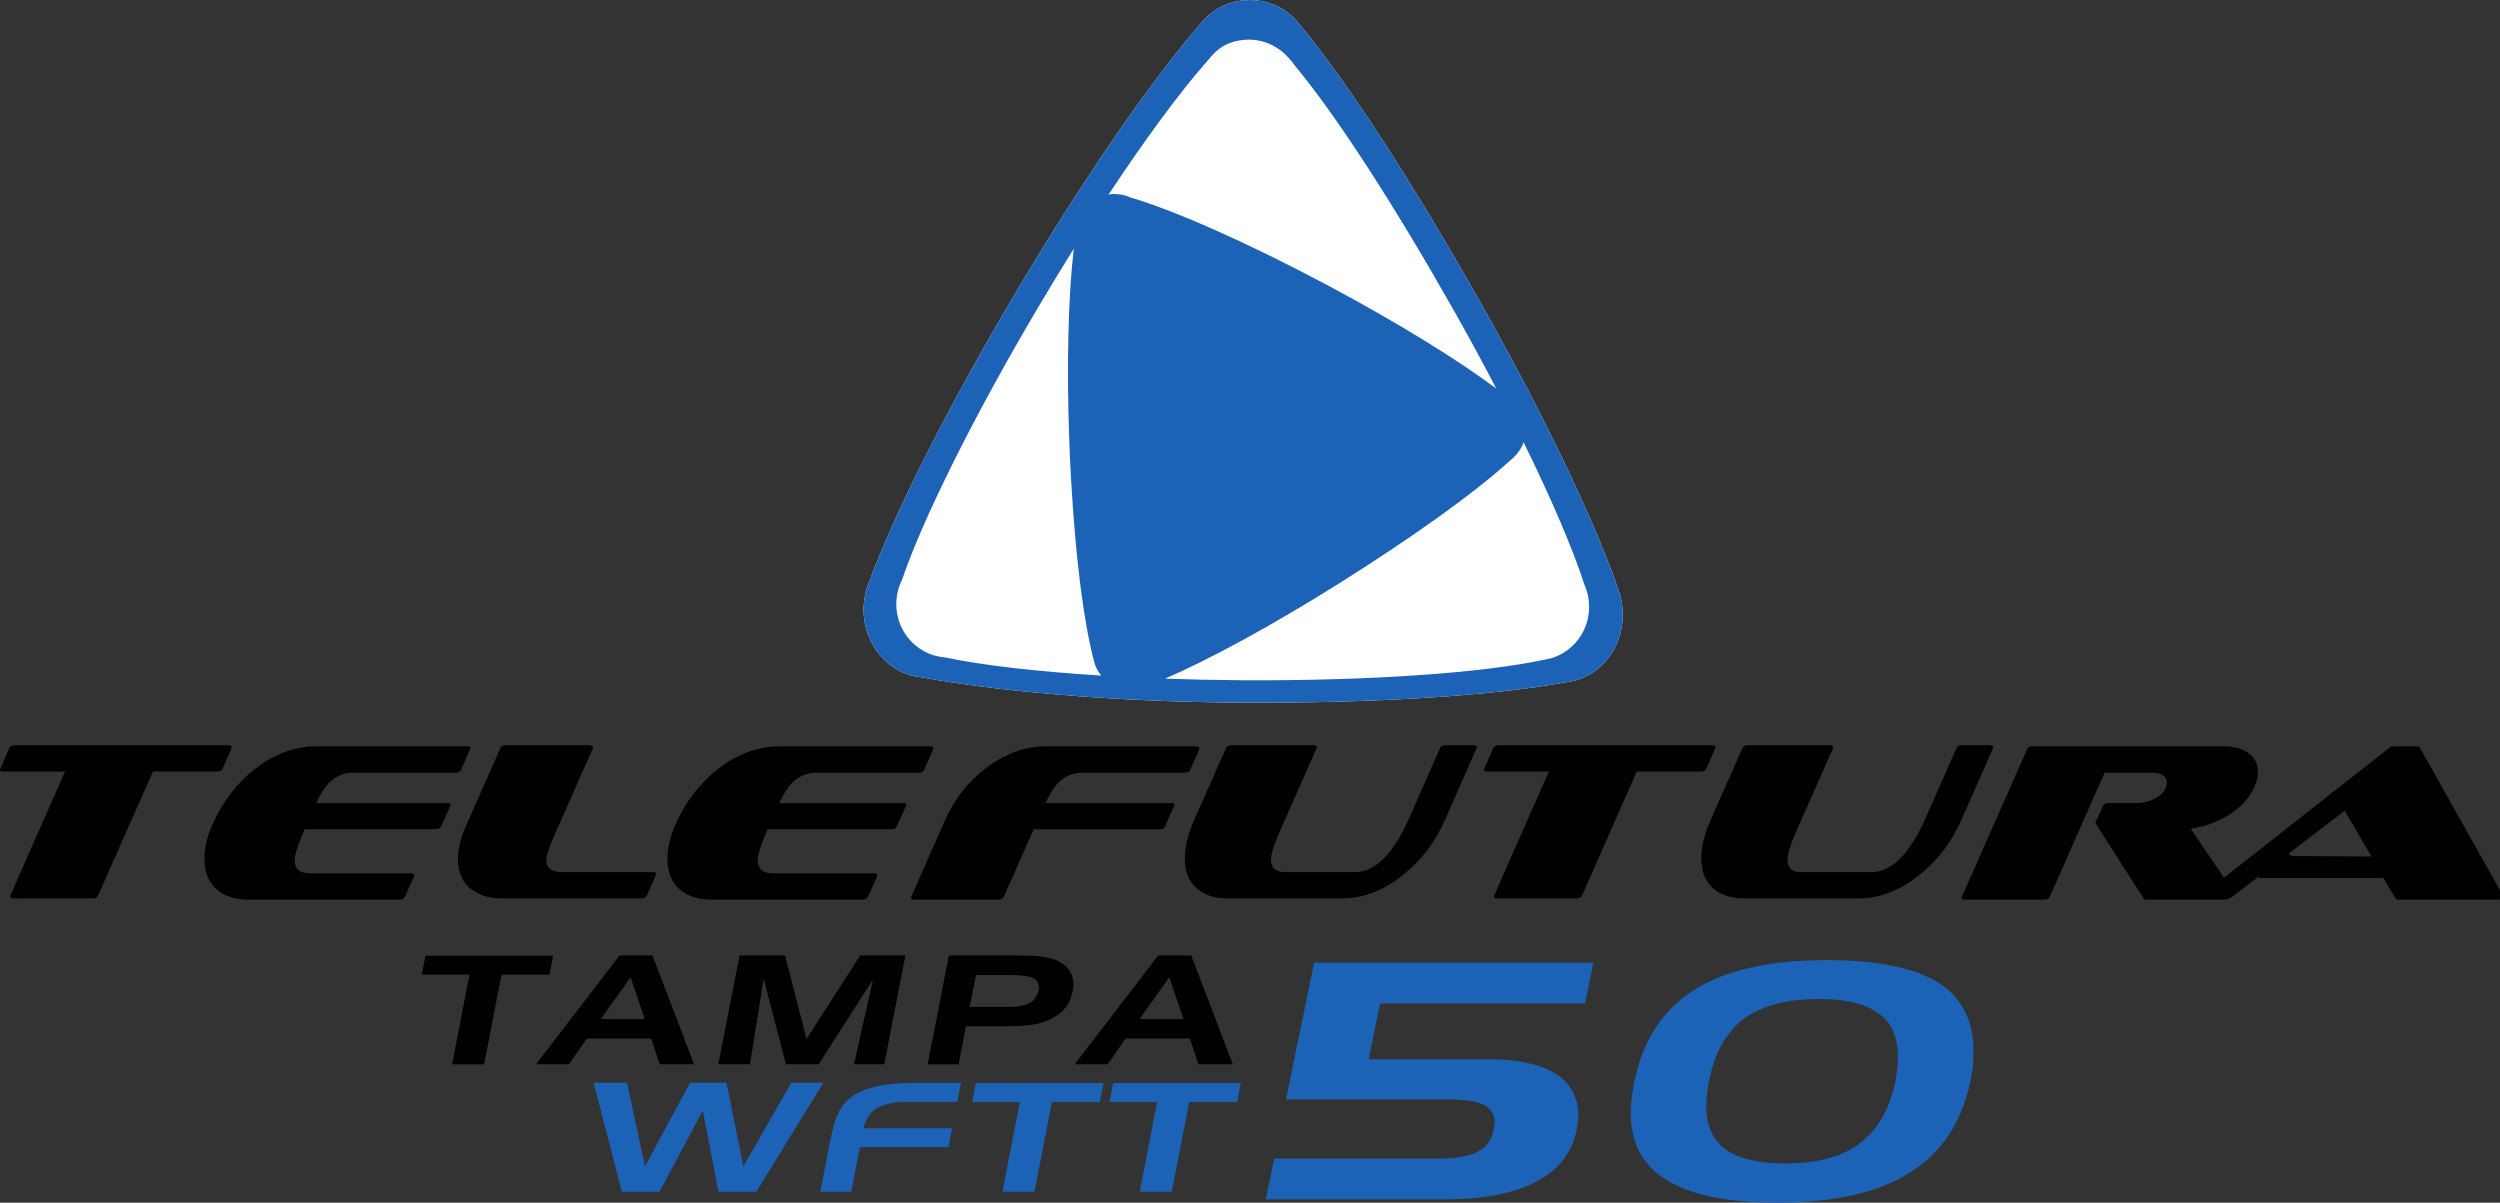 <?xml version="1.0" encoding="UTF-8" standalone="no"?>
<svg
   xmlns:dc="http://purl.org/dc/elements/1.1/"
   xmlns:cc="http://creativecommons.org/ns#"
   xmlns:rdf="http://www.w3.org/1999/02/22-rdf-syntax-ns#"
   xmlns:svg="http://www.w3.org/2000/svg"
   xmlns="http://www.w3.org/2000/svg"
   xmlns:sodipodi="http://sodipodi.sourceforge.net/DTD/sodipodi-0.dtd"
   xmlns:inkscape="http://www.inkscape.org/namespaces/inkscape"
   inkscape:version="1.0 (4035a4fb49, 2020-05-01)"
   sodipodi:docname="WFTT 2002.svg"
   id="svg8"
   version="1.1"
   viewBox="0 0 264.583 127.281"
   height="518.076"
   width="1076.942">
  <rect x="0" y="0" width="264.583" height="127.281" fill="#333333" stroke="none"/>
  <defs
     id="defs2" />
  <sodipodi:namedview
     fit-margin-bottom="0"
     fit-margin-right="0"
     fit-margin-left="0"
     fit-margin-top="0"
     inkscape:document-rotation="0"
     inkscape:window-maximized="1"
     inkscape:window-y="-8"
     inkscape:window-x="-8"
     inkscape:window-height="705"
     inkscape:window-width="1366"
     units="px"
     showgrid="false"
     inkscape:current-layer="layer1"
     inkscape:document-units="px"
     inkscape:cy="245.99066"
     inkscape:cx="483.34417"
     inkscape:zoom="0.46704513"
     inkscape:pageshadow="2"
     inkscape:pageopacity="0.0"
     borderopacity="1.0"
     bordercolor="#666666"
     pagecolor="#ffffff"
     id="base" />
  <g
     transform="translate(0,-201.915)"
     id="layer1"
     inkscape:groupmode="layer"
     inkscape:label="Layer 1">
    <g
       id="g999">
      <path
         d="m 171.695,266.122 -0.009,-0.062 c -0.029,-0.268 -0.079,-0.53 -0.134,-0.789 l 0.029,-0.049 c -2.296,-7.068 -7.916,-18.985 -15.32,-32.031 -6.888,-12.13 -13.63,-22.529 -18.475,-28.38 l -0.03,-0.004 c -1.151,-1.733 -3.172,-2.89 -5.481,-2.89 -1.933,0 -3.658,0.809 -4.844,2.085 -0.096,0.109 -0.189,0.219 -0.296,0.342 l -0.034,0.042 c -4.976,5.672 -12.181,16.02 -19.483,28.298 -7.415,12.473 -13.128,23.906 -15.693,30.987 -0.073,0.208 -0.148,0.41 -0.218,0.608 -0.03,0.093 -0.068,0.195 -0.1,0.287 l 0.028,0.053 c -0.072,0.281 -0.131,0.56 -0.172,0.855 -0.045,0.308 -0.072,0.626 -0.072,0.952 0,0.242 0.011,0.481 0.031,0.715 0.009,0.083 0.025,0.162 0.035,0.242 0.017,0.15 0.037,0.305 0.065,0.454 0.017,0.098 0.043,0.19 0.062,0.287 0.028,0.133 0.059,0.26 0.093,0.384 0.028,0.106 0.062,0.202 0.095,0.304 0.039,0.115 0.076,0.228 0.116,0.34 0.043,0.11 0.088,0.206 0.131,0.311 0.045,0.103 0.086,0.2 0.137,0.3 0.05,0.11 0.106,0.207 0.164,0.313 0.046,0.088 0.098,0.182 0.151,0.264 0.064,0.106 0.13,0.207 0.198,0.308 0.052,0.08 0.105,0.155 0.16,0.23 0.076,0.105 0.156,0.208 0.236,0.299 l 0.165,0.198 c 0.088,0.102 0.182,0.204 0.275,0.296 l 0.164,0.159 c 0.104,0.101 0.209,0.194 0.314,0.283 l 0.163,0.127 c 0.117,0.092 0.234,0.175 0.355,0.265 l 0.152,0.097 c 0.13,0.084 0.26,0.163 0.394,0.234 l 0.141,0.075 c 0.141,0.07 0.289,0.14 0.436,0.206 l 0.124,0.049 c 0.158,0.065 0.318,0.118 0.479,0.171 l 0.099,0.028 c 0.173,0.048 0.346,0.092 0.525,0.127 l 0.069,0.014 c 0.189,0.035 0.379,0.061 0.576,0.079 v 0 c 7.455,1.412 20.006,2.611 33.837,2.695 14.35,0.088 26.971,-0.777 34.3,-2.147 0.45,-0.044 0.893,-0.133 1.314,-0.265 2.772,-0.877 4.798,-3.633 4.798,-6.899 0,-0.287 -0.021,-0.574 -0.052,-0.847 v 0"
         style="fill:#ffffff;fill-opacity:1;fill-rule:nonzero;stroke:none;stroke-width:0.034"
         id="path42"
         inkscape:connector-curvature="0" />
      <path
         id="rect988"
         style="fill:#1c63b7;fill-opacity:1;stroke-width:0.246"
         d="m 132.275,201.916 c 2.309,0 4.331,1.157 5.481,2.89 l 0.03,0.004 c 4.844,5.851 11.586,16.249 18.474,28.38 7.403,13.047 13.024,24.964 15.32,32.031 l -0.029,0.049 c 0.055,0.259 0.105,0.521 0.134,0.789 l 0.009,0.062 -4.9e-4,-4.9e-4 c 0.031,0.273 0.052,0.56 0.052,0.847 0,3.266 -2.026,6.022 -4.798,6.899 -0.42,0.132 -0.863,0.22 -1.314,0.265 -7.329,1.37 -19.95,2.235 -34.3,2.147 -13.831,-0.084 -26.382,-1.283 -33.837,-2.694 -0.198,-0.018 -0.387,-0.044 -0.576,-0.079 l -0.069,-0.014 c -0.179,-0.035 -0.351,-0.08 -0.524,-0.128 l -0.099,-0.027 c -0.161,-0.052 -0.321,-0.106 -0.479,-0.171 l -0.124,-0.049 c -0.147,-0.066 -0.294,-0.136 -0.436,-0.206 l -0.141,-0.076 c -0.134,-0.071 -0.264,-0.15 -0.394,-0.234 l -0.152,-0.096 c -0.121,-0.089 -0.238,-0.172 -0.355,-0.264 l -0.163,-0.127 c -0.105,-0.089 -0.21,-0.182 -0.314,-0.283 L 93.506,271.672 c -0.094,-0.093 -0.187,-0.194 -0.275,-0.296 l -0.165,-0.198 c -0.08,-0.091 -0.16,-0.194 -0.236,-0.299 -0.056,-0.075 -0.108,-0.15 -0.16,-0.23 -0.068,-0.101 -0.134,-0.202 -0.199,-0.308 -0.052,-0.083 -0.104,-0.177 -0.151,-0.265 -0.058,-0.106 -0.114,-0.203 -0.164,-0.313 -0.051,-0.101 -0.092,-0.198 -0.137,-0.3 -0.044,-0.105 -0.088,-0.202 -0.131,-0.311 -0.04,-0.111 -0.077,-0.225 -0.116,-0.34 -0.034,-0.103 -0.068,-0.199 -0.095,-0.304 -0.035,-0.123 -0.065,-0.251 -0.093,-0.384 -0.019,-0.097 -0.045,-0.19 -0.062,-0.287 -0.028,-0.149 -0.048,-0.303 -0.065,-0.453 -0.01,-0.08 -0.027,-0.159 -0.036,-0.242 -0.02,-0.234 -0.031,-0.472 -0.031,-0.714 0,-0.327 0.027,-0.645 0.071,-0.952 0.042,-0.295 0.1,-0.574 0.172,-0.855 l -0.028,-0.053 c 0.033,-0.091 0.071,-0.193 0.1,-0.286 0.07,-0.198 0.145,-0.4 0.218,-0.608 2.565,-7.081 8.278,-18.514 15.693,-30.987 7.301,-12.278 14.506,-22.626 19.482,-28.298 l 0.035,-0.042 c 0.107,-0.123 0.201,-0.234 0.296,-0.343 1.186,-1.276 2.911,-2.084 4.844,-2.084 z m -0.095,4.195 c -1.322,0 -2.588,0.415 -3.493,1.257 -0.334,0.313 -0.651,0.69 -1.122,1.243 -2.787,3.188 -6.358,8.025 -10.243,13.897 0.143,-0.022 0.291,-0.046 0.441,-0.053 0.206,-0.011 0.404,0.002 0.601,0.02 0.442,0.042 0.862,0.156 1.252,0.333 4.59,1.34 12.447,4.79 21.076,9.4 7.368,3.936 13.709,7.869 17.67,10.837 -1.391,-2.663 -2.892,-5.428 -4.486,-8.254 -6.224,-11.009 -12.315,-20.444 -16.689,-25.756 -0.59,-0.789 -1.093,-1.383 -1.809,-1.893 -0.906,-0.648 -2.004,-1.031 -3.199,-1.031 z m -18.538,22.124 c -1.225,1.96 -2.465,3.999 -3.709,6.098 -6.987,11.803 -12.307,22.601 -14.466,28.94 -0.269,0.539 -0.456,1.119 -0.547,1.737 -0.039,0.274 -0.064,0.551 -0.064,0.838 0,2.394 1.464,4.44 3.531,5.269 0.508,0.203 1.05,0.326 1.617,0.375 3.941,0.829 9.709,1.5 16.55,1.922 -0.279,-0.34 -0.509,-0.723 -0.662,-1.151 -0.051,-0.176 -0.103,-0.361 -0.155,-0.551 -1.186,-4.532 -2.192,-13.072 -2.561,-22.899 -0.316,-8.28 -0.108,-15.692 0.467,-20.578 z m 47.607,20.494 c -0.102,0.278 -0.223,0.542 -0.38,0.785 -0.343,0.533 -0.749,0.908 -1.293,1.357 -3.647,3.303 -10.176,7.964 -17.826,12.769 -7.199,4.523 -13.882,8.139 -18.456,10.1 2.596,0.089 5.291,0.146 8.062,0.168 13.739,0.084 25.728,-0.798 32.129,-2.182 0.274,-0.058 0.536,-0.114 0.787,-0.177 2.264,-0.719 3.911,-2.866 3.911,-5.41 0,-0.362 -0.036,-0.714 -0.099,-1.059 -0.083,-0.423 -0.202,-0.83 -0.37,-1.213 -1.216,-3.756 -3.465,-9.037 -6.465,-15.14 z"
         sodipodi:nodetypes="sccccccccscccccccccccccccccccccccccccccccccscccccccccssccccccsccccsccccscccccccccccccccsccc" />
    </g>
    <path
       inkscape:connector-curvature="0"
       id="path16"
       style="fill:#000000;fill-opacity:1;fill-rule:nonzero;stroke:none;stroke-width:0.096"
       d="m 23.548,283.285 c 0.661,-1.477 0.987,-2.236 0.987,-2.283 0,-0.148 -0.105,-0.212 -0.308,-0.212 H 1.546 c -0.28,0 -0.469,0.107 -0.565,0.304 C 0.451,282.322 0.123,283.075 0,283.356 c 0,0.139 0.105,0.211 0.324,0.211 H 6.885 c -3.338,7.522 -5.283,11.925 -5.827,13.217 0,0.142 0.095,0.215 0.28,0.215 H 9.845 c 0.263,0 0.446,-0.112 0.538,-0.318 l 5.808,-13.115 h 6.793 c 0.297,0 0.484,-0.095 0.565,-0.282 v 0" />
    <path
       inkscape:connector-curvature="0"
       id="path18"
       style="fill:#000000;fill-opacity:1;fill-rule:nonzero;stroke:none;stroke-width:0.096"
       d="m 69.142,294.219 h -9.562 c -1.176,0 -1.764,-0.403 -1.764,-1.203 0,-0.509 0.263,-1.339 0.777,-2.512 l 4.159,-9.41 0.022,-0.092 c 0,-0.142 -0.107,-0.212 -0.304,-0.212 h -8.954 c -0.281,0 -0.468,0.107 -0.56,0.304 l -3.649,8.249 c -0.557,1.271 -0.843,2.428 -0.843,3.468 0,1.372 0.446,2.431 1.344,3.166 0.84,0.681 1.957,1.022 3.331,1.022 h 14.758 c 0.284,0 0.472,-0.112 0.563,-0.318 l 0.966,-2.165 0.022,-0.087 c 0,-0.147 -0.1,-0.211 -0.305,-0.211 v 0" />
    <path
       inkscape:connector-curvature="0"
       id="path20"
       style="fill:#000000;fill-opacity:1;fill-rule:nonzero;stroke:none;stroke-width:0.096"
       d="m 155.998,280.79 h -3.052 c -0.286,0 -0.469,0.113 -0.561,0.34 l -3.234,7.341 c -1.7,3.829 -3.615,5.747 -5.765,5.747 h -7.405 c -0.976,0 -1.463,-0.435 -1.463,-1.302 0,-0.616 0.315,-1.633 0.94,-3.056 l 3.881,-8.766 0.024,-0.092 c 0,-0.142 -0.112,-0.212 -0.328,-0.212 h -8.724 c -0.281,0 -0.471,0.107 -0.562,0.304 l -3.387,7.656 c -0.638,1.45 -0.966,2.781 -0.966,3.997 0,1.388 0.413,2.435 1.227,3.16 0.815,0.729 1.915,1.092 3.316,1.092 h 12.075 c 2.288,0 4.476,-0.854 6.556,-2.548 1.884,-1.533 3.325,-3.425 4.325,-5.691 2.271,-5.141 3.408,-7.732 3.408,-7.759 0,-0.142 -0.1,-0.212 -0.305,-0.212 v 0" />
    <path
       inkscape:connector-curvature="0"
       id="path22"
       style="fill:#000000;fill-opacity:1;fill-rule:nonzero;stroke:none;stroke-width:0.096"
       d="m 180.577,283.285 c 0.661,-1.477 0.983,-2.236 0.983,-2.283 0,-0.148 -0.098,-0.212 -0.299,-0.212 h -22.673 c -0.281,0 -0.466,0.107 -0.558,0.304 -0.535,1.228 -0.863,1.98 -0.989,2.262 0,0.139 0.108,0.211 0.332,0.211 h 6.557 c -3.34,7.522 -5.281,11.925 -5.832,13.217 0,0.142 0.096,0.215 0.281,0.215 h 8.513 c 0.264,0 0.449,-0.112 0.546,-0.318 l 5.782,-13.115 h 6.793 c 0.294,0 0.484,-0.095 0.564,-0.282 v 0" />
    <path
       inkscape:connector-curvature="0"
       id="path24"
       style="fill:#000000;fill-opacity:1;fill-rule:nonzero;stroke:none;stroke-width:0.096"
       d="m 210.963,281.003 c 0,-0.142 -0.105,-0.212 -0.314,-0.212 h -3.041 c -0.29,0 -0.478,0.113 -0.57,0.34 l -3.233,7.341 c -1.695,3.829 -3.616,5.747 -5.764,5.747 h -7.405 c -0.974,0 -1.455,-0.435 -1.455,-1.303 0,-0.616 0.307,-1.633 0.939,-3.056 l 3.872,-8.766 0.024,-0.092 c 0,-0.142 -0.112,-0.212 -0.326,-0.212 h -8.722 c -0.287,0 -0.476,0.107 -0.56,0.304 l -3.387,7.656 c -0.64,1.45 -0.963,2.781 -0.963,3.997 0,1.388 0.406,2.435 1.22,3.16 0.815,0.729 1.92,1.092 3.313,1.092 h 12.081 c 2.282,0 4.479,-0.854 6.552,-2.548 1.889,-1.533 3.325,-3.425 4.324,-5.691 2.276,-5.141 3.414,-7.732 3.414,-7.759 v 0" />
    <path
       transform="matrix(0.246,0,0,0.246,-8.809,197.401)"
       d="m 910.197,339.424 c -1.148,0 -1.939,0.437 -2.297,1.238 -15.748,35.599 -25.134,56.888 -28.209,63.863 0,0.579 0.45,0.877 1.307,0.877 h 34.365 c 1.133,0 1.915,-0.457 2.293,-1.293 l 23.613,-53.383 h 19.629 c 4.787,0 7.154,1.47 7.154,4.389 0,0.599 -0.142,1.325 -0.473,2.115 -0.853,2.066 -2.646,3.71 -5.254,4.947 -2.296,1.118 -4.691,1.668 -7.201,1.668 h -12.314 c -1.172,0 -1.908,0.411 -2.312,1.24 l -3.242,7.273 20.766,32.529 c 0.183,0.339 0.581,0.514 1.164,0.514 h 33.807 c 0.028,0 0.059,-0.011 0.088,-0.012 1.045,-0.027 2.019,-0.524 3.113,-1.281 l 12.521,-9.557 c -0.397,0.287 -0.67,0.528 -0.838,0.648 -0.576,0.58 -0.472,0.857 0.303,0.857 h 52.935 l 5.336,8.828 c 0.175,0.339 0.545,0.514 1.125,0.514 h 42.853 c 1.51,0 2.315,-0.513 2.369,-1.479 l -35.986,-64.023 c 0,0 0,-0.002 0,-0.002 -0.245,-0.329 -0.64,-0.473 -1.238,-0.473 h -10.096 c -0.615,0 -1.149,0.199 -1.713,0.623 l -71.164,55.889 -14.305,-21.045 c 6.052,-0.938 11.427,-2.882 16.086,-5.773 5.301,-3.187 9.069,-7.335 11.373,-12.385 0.942,-2.104 1.435,-4.21 1.435,-6.25 0,-3.845 -1.611,-6.714 -4.795,-8.656 -2.6,-1.589 -5.95,-2.402 -10.018,-2.402 z m 134.354,27.721 11.508,19.682 -33.211,-0.189 c -3.978,-0.37 -1.371,-1.689 -1.85,-1.502 z"
       style="fill:#000000;fill-opacity:1;fill-rule:nonzero;stroke:none;stroke-width:0.389"
       id="path26" />
    <path
       transform="matrix(0.246,0,0,0.246,-8.809,197.401)"
       d="m 371.383,339.424 c -9.518,0 -18.491,3.281 -26.889,9.918 -7.681,6.1 -13.595,13.789 -17.791,23.08 -2.498,5.504 -3.752,10.622 -3.752,15.359 0,5.759 1.797,10.178 5.357,13.287 3.327,2.854 7.909,4.334 13.785,4.334 h 64.756 c 1.201,0 1.995,-0.457 2.402,-1.293 l 3.924,-8.812 0.076,-0.354 c 0,-0.599 -0.435,-0.861 -1.318,-0.861 h -43.547 c -4.401,0 -6.582,-1.878 -6.582,-5.588 0,-2.343 1.23,-6.411 3.721,-12.152 l 0.533,-1.215 h 53.367 c 1.093,0 1.806,-0.413 2.215,-1.23 2.308,-5.09 3.648,-8.115 4.088,-9.139 0,-0.611 -0.393,-0.953 -1.215,-0.953 h -53.455 c 1.837,-3.878 3.625,-6.739 5.371,-8.539 2.942,-3.004 6.629,-4.539 11.109,-4.539 h 43.527 c 1.191,0 1.978,-0.386 2.285,-1.148 l 3.916,-8.916 0.117,-0.375 c 0,-0.602 -0.436,-0.863 -1.266,-0.863 h -0.004 z"
       style="fill:#000000;fill-opacity:1;fill-rule:nonzero;stroke:none;stroke-width:0.389"
       id="path30" />
    <path
       transform="matrix(0.246,0,0,0.246,-8.809,197.401)"
       d="m 172.143,339.424 c -9.515,0 -18.443,3.281 -26.869,9.918 -7.645,6.1 -13.589,13.789 -17.777,23.08 -2.498,5.504 -3.752,10.622 -3.752,15.359 0,5.759 1.812,10.178 5.375,13.287 3.302,2.854 7.907,4.334 13.766,4.334 h 64.766 c 1.216,0 2.012,-0.457 2.396,-1.293 l 3.906,-8.812 0.084,-0.354 c 0,-0.599 -0.431,-0.861 -1.34,-0.861 h -43.498 c -4.4,0 -6.613,-1.878 -6.613,-5.588 0,-2.343 1.255,-6.411 3.736,-12.152 l 0.531,-1.215 h 54.285 c 3.328,0 4.066,-0.413 4.449,-1.23 2.307,-5.09 3.657,-8.115 4.102,-9.139 0,-0.611 -0.422,-0.953 -1.232,-0.953 H 171.842 c 1.841,-3.878 3.639,-6.739 5.379,-8.539 2.925,-3.004 6.62,-4.539 11.082,-4.539 h 43.545 c 1.201,0 1.97,-0.386 2.277,-1.148 l 3.945,-8.916 0.096,-0.375 c 0,-0.602 -0.434,-0.863 -1.244,-0.863 z"
       style="fill:#000000;fill-opacity:1;fill-rule:nonzero;stroke:none;stroke-width:0.389"
       id="path34" />
    <path
       transform="matrix(0.246,0,0,0.246,-8.809,197.401)"
       d="m 485.85,339.424 c -8.999,0 -17.637,3.118 -25.912,9.416 -7.66,5.854 -13.42,13.129 -17.324,21.852 -9.949,22.438 -14.891,33.685 -14.891,33.834 0,0.579 0.418,0.877 1.227,0.877 h 36.422 c 1.156,0 1.908,-0.457 2.301,-1.293 l 12.832,-28.982 h 54.314 c 1.082,0 1.814,-0.413 2.215,-1.23 2.238,-5.09 3.554,-8.115 4.01,-9.139 0,-0.611 -0.393,-0.953 -1.168,-0.953 h -54.289 c 1.877,-3.893 3.66,-6.795 5.342,-8.539 2.934,-3.004 6.628,-4.539 11.08,-4.539 h 0.002 43.529 c 1.207,0 1.968,-0.386 2.283,-1.148 l 3.943,-8.916 0.1,-0.375 c 0,-0.602 -0.413,-0.863 -1.25,-0.863 z"
       style="fill:#000000;fill-opacity:1;fill-rule:nonzero;stroke:none;stroke-width:0.389"
       id="path38" />
    <g
       style="fill:#000000;fill-opacity:1"
       id="g934">
      <path
         id="path47"
         style="font-style:italic;font-size:15.625px;line-height:1.25;font-family:'Hanzel Extended';-inkscape-font-specification:'Hanzel Extended Italic';fill:#000000;fill-opacity:1;stroke-width:0.391"
         d="M 49.682,305.066 H 44.639 l 0.386,-2.005 h 13.513 l -0.386,2.005 h -5.073 l -1.844,9.488 h -3.389 z" />
      <path
         id="path49"
         style="font-style:italic;font-size:15.625px;line-height:1.25;font-family:'Hanzel Extended';-inkscape-font-specification:'Hanzel Extended Italic';fill:#000000;fill-opacity:1;stroke-width:0.391"
         d="m 66.732,305.345 -3.141,4.416 h 4.65 z m -1.166,-2.308 h 3.491 l 4.402,11.516 h -3.637 l -0.911,-2.731 h -6.793 l -1.91,2.731 h -3.484 z" />
      <path
         id="path51"
         style="font-style:italic;font-size:15.625px;line-height:1.25;font-family:'Hanzel Extended';-inkscape-font-specification:'Hanzel Extended Italic';fill:#000000;fill-opacity:1;stroke-width:0.391"
         d="m 78.271,303.037 h 4.818 l 2.267,8.833 5.678,-8.833 H 95.822 l -2.238,11.516 h -3.2 l 2.004,-8.969 -5.743,8.969 h -3.469 l -2.354,-9.064 -1.45,9.064 H 76.019 Z" />
      <path
         id="path53"
         style="font-style:italic;font-size:15.625px;line-height:1.25;font-family:'Hanzel Extended';-inkscape-font-specification:'Hanzel Extended Italic';fill:#000000;fill-opacity:1;stroke-width:0.391"
         d="m 100.426,303.037 h 7.121 q 1.771,0 2.864,0.144 1.086,0.168 1.582,0.447 0.969,0.487 1.356,1.31 0.255,0.519 0.255,1.158 0,0.295 -0.073,0.703 -0.197,1.03 -0.765,1.765 -0.313,0.375 -0.7,0.671 -0.401,0.311 -0.911,0.559 -0.896,0.407 -1.88,0.567 -0.459,0.072 -1.268,0.12 -0.824,0.048 -1.793,0.048 h -3.987 l -0.773,4.025 h -3.28 z m 6.669,2.068 h -3.805 l -0.663,3.378 h 4.016 q 0.824,0 1.334,-0.088 0.517,-0.096 0.948,-0.319 0.765,-0.391 0.977,-1.278 0.044,-0.2 0.044,-0.375 0,-0.607 -0.503,-0.934 -0.627,-0.383 -2.347,-0.383 z" />
      <path
         id="path55"
         style="font-style:italic;font-size:15.625px;line-height:1.25;font-family:'Hanzel Extended';-inkscape-font-specification:'Hanzel Extended Italic';fill:#000000;fill-opacity:1;stroke-width:0.391"
         d="m 123.747,305.345 -3.141,4.416 h 4.65 z m -1.166,-2.308 h 3.491 l 4.402,11.516 h -3.637 l -0.911,-2.731 h -6.793 l -1.91,2.731 h -3.484 z" />
    </g>
    <g
       style="fill:#1c63b7;fill-opacity:1"
       id="g922">
      <path
         id="path57"
         style="font-style:italic;font-size:15.625px;line-height:1.25;font-family:'Hanzel Extended';-inkscape-font-specification:'Hanzel Extended Italic';fill:#1c63b7;fill-opacity:1;stroke-width:0.391"
         d="m 62.837,316.514 h 3.528 l 1.895,8.849 4.767,-8.849 h 3.863 l 1.778,8.849 5.073,-8.849 h 3.389 l -7.077,11.516 h -4.016 l -1.655,-8.585 -4.585,8.585 h -3.987 z" />
      <path
         id="path59"
         style="font-style:italic;font-size:15.625px;line-height:1.25;font-family:'Hanzel Extended';-inkscape-font-specification:'Hanzel Extended Italic';fill:#1c63b7;fill-opacity:1;stroke-width:0.391"
         d="m 87.847,322.743 q 0.437,-2.268 0.991,-3.266 0.532,-0.998 1.552,-1.653 0.488,-0.311 1.144,-0.575 0.656,-0.248 1.407,-0.407 1.582,-0.327 3.776,-0.327 h 4.985 l -0.401,2.013 h -5.255 q -2.085,0 -3.243,0.671 -1.042,0.607 -1.414,2.132 h 9.373 l -0.386,1.989 h -9.373 l -0.911,4.712 h -3.273 z" />
      <path
         id="path61"
         style="font-style:italic;font-size:15.625px;line-height:1.25;font-family:'Hanzel Extended';-inkscape-font-specification:'Hanzel Extended Italic';fill:#1c63b7;fill-opacity:1;stroke-width:0.391"
         d="m 107.932,318.542 h -5.044 l 0.386,-2.005 h 13.513 l -0.386,2.005 h -5.073 l -1.844,9.488 h -3.389 z" />
      <path
         id="path63"
         style="font-style:italic;font-size:15.625px;line-height:1.25;font-family:'Hanzel Extended';-inkscape-font-specification:'Hanzel Extended Italic';fill:#1c63b7;fill-opacity:1;stroke-width:0.391"
         d="m 122.462,318.542 h -5.044 l 0.386,-2.005 h 13.513 l -0.386,2.005 h -5.073 l -1.844,9.488 h -3.389 z" />
    </g>
    <g
       id="g940">
      <path
         id="path65"
         style="font-style:italic;font-size:15.625px;line-height:1.25;font-family:'Hanzel Extended';-inkscape-font-specification:'Hanzel Extended Italic';fill:#1c63b7;fill-opacity:1;stroke-width:0.87"
         d="m 134.853,324.542 h 17.264 q 2.927,0 4.291,-0.747 1.364,-0.712 1.663,-2.344 0.116,-0.434 0.116,-0.781 0,-1.042 -0.832,-1.632 -1.081,-0.764 -3.975,-0.764 h -17.281 l 2.977,-14.466 h 29.555 l -0.882,4.307 h -21.688 l -1.214,5.905 h 12.773 q 5.04,0 7.568,1.91 1.846,1.563 1.846,4.029 0,0.608 -0.166,1.494 -0.715,3.664 -4.258,5.505 -3.543,1.893 -9.713,1.893 h -18.944 z" />
      <path
         id="path67"
         style="font-style:italic;font-size:15.625px;line-height:1.25;font-family:'Hanzel Extended';-inkscape-font-specification:'Hanzel Extended Italic';fill:#1c63b7;fill-opacity:1;stroke-width:0.87"
         d="m 188.125,329.196 q -9.064,0 -12.807,-3.161 -2.728,-2.24 -2.728,-6.373 0,-0.712 0.1,-1.563 0.116,-0.851 0.283,-1.737 1.331,-6.512 6.304,-9.673 4.973,-3.161 14.071,-3.161 9.081,0 12.807,3.126 2.711,2.344 2.711,6.582 0,0.816 -0.067,1.459 -0.067,0.677 -0.266,1.667 -1.364,6.478 -6.37,9.638 -5.006,3.195 -14.037,3.195 z m 0.848,-4.151 q 5.04,0 7.867,-2.136 2.827,-2.136 3.759,-6.547 0.266,-1.528 0.266,-2.605 0,-2.518 -1.331,-3.977 -2.046,-2.136 -7.019,-2.136 -5.139,0 -7.967,2.101 -2.827,2.136 -3.676,6.617 -0.299,1.459 -0.299,2.588 0,2.501 1.347,3.994 1.946,2.101 7.052,2.101 z" />
    </g>
    <g
       transform="translate(2.96,149.029)"
       id="g959-4" />
  </g>
</svg>
